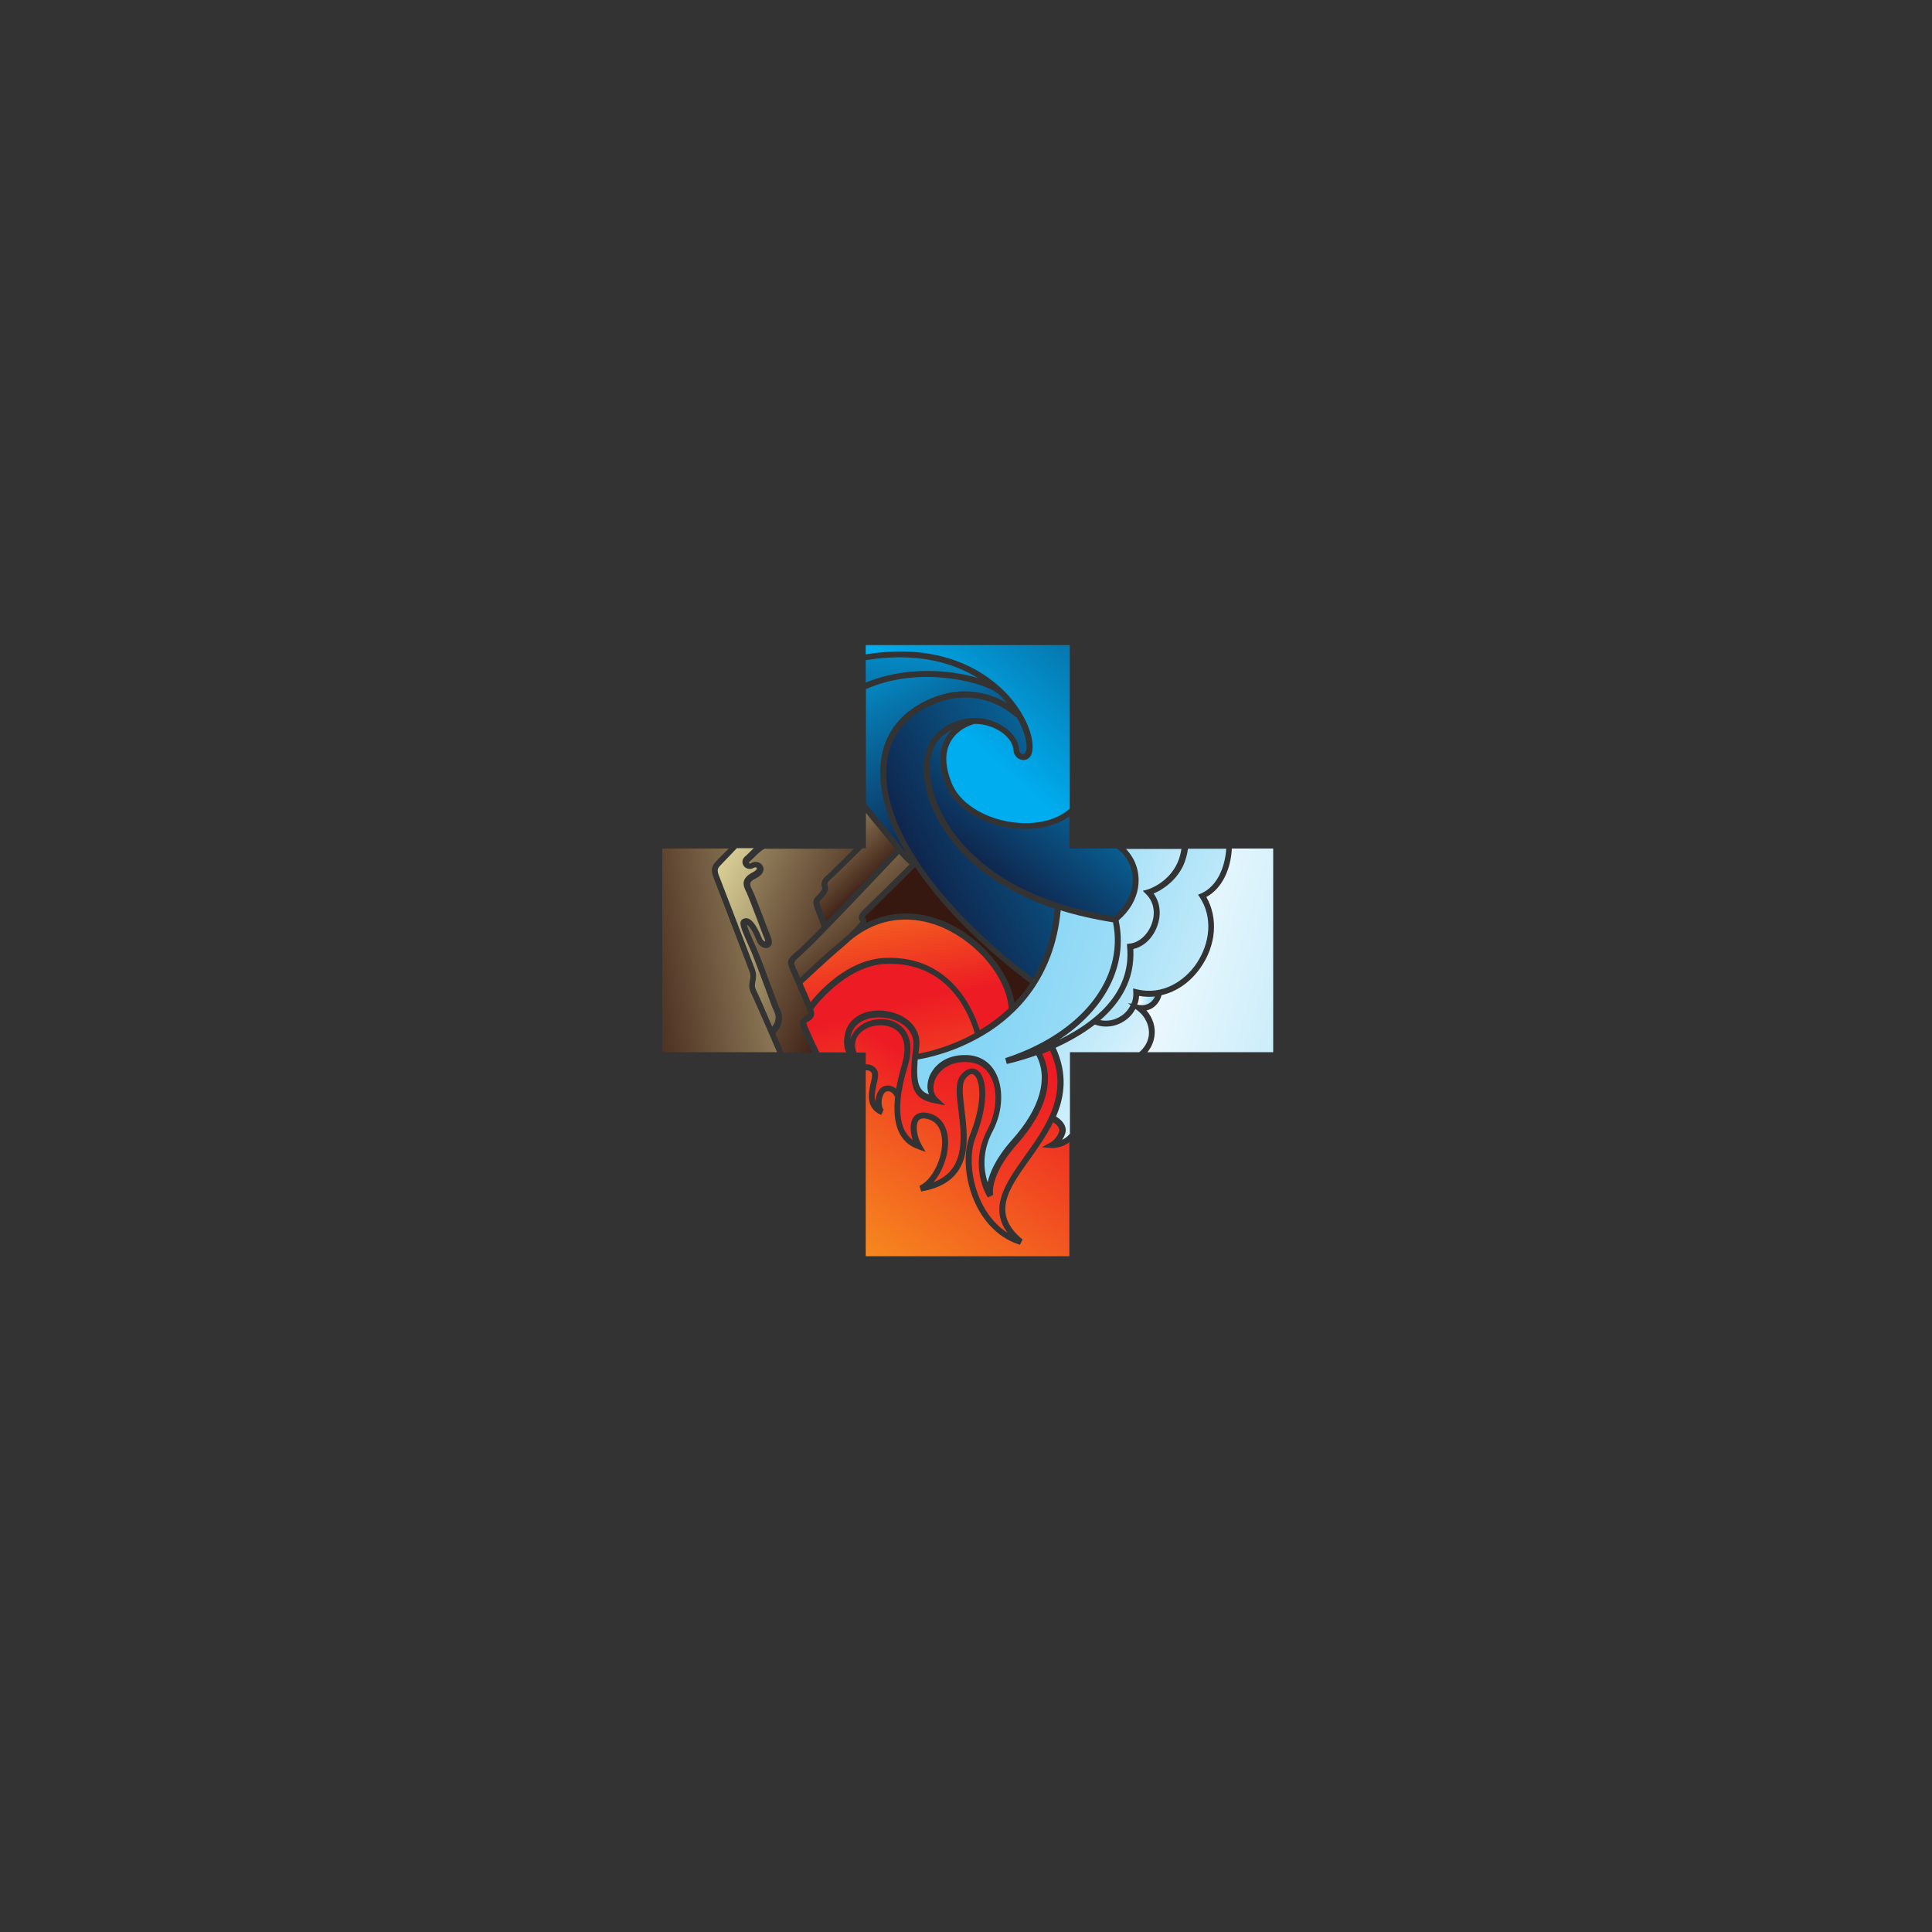<?xml version="1.0" encoding="utf-8"?>
<!-- Generator: Adobe Illustrator 19.2.0, SVG Export Plug-In . SVG Version: 6.00 Build 0)  -->
<svg version="1.1" id="Layer_1" xmlns="http://www.w3.org/2000/svg" xmlns:xlink="http://www.w3.org/1999/xlink" x="0px" y="0px"
	 viewBox="0 0 1000 1000" style="enable-background:new 0 0 1000 1000;" xml:space="preserve">
<rect x="0" y="0" width="1000" height="1000" fill="#333333" stroke="none"/>
<style type="text/css">
	.st0{fill:url(#SVGID_1_);}
	.st1{fill:url(#SVGID_2_);}
	.st2{fill:url(#SVGID_3_);}
	.st3{fill:url(#SVGID_4_);}
	.st4{fill:url(#SVGID_5_);}
	.st5{fill:url(#SVGID_6_);}
	.st6{fill:url(#SVGID_7_);}
	.st7{fill:url(#SVGID_8_);}
	.st8{fill:url(#SVGID_9_);}
	.st9{fill:url(#SVGID_10_);}
	.st10{fill:url(#SVGID_11_);}
	.st11{fill:url(#SVGID_12_);}
	.st12{fill:url(#SVGID_13_);}
	.st13{fill:url(#SVGID_14_);}
	.st14{fill:url(#SVGID_15_);}
	.st15{fill:url(#SVGID_16_);}
	.st16{fill:url(#SVGID_17_);}
	.st17{fill:url(#SVGID_18_);}
	.st18{fill:url(#SVGID_19_);}
	.st19{fill:url(#SVGID_20_);}
	.st20{fill:url(#SVGID_21_);}
	.st21{fill:url(#SVGID_22_);}
</style>
<g>
	
		<linearGradient id="SVGID_1_" gradientUnits="userSpaceOnUse" x1="47.327" y1="3610.379" x2="180.424" y2="3686.735" gradientTransform="matrix(1 0 0 1 290.566 -3157.803)">
		<stop  offset="0" style="stop-color:#FBF6B2"/>
		<stop  offset="1" style="stop-color:#371810"/>
	</linearGradient>
	<path class="st0" d="M372.1,448.8c-0.8,1.1-0.7,2.2-0.3,3.6c0.7,1.8,17.1,44.3,18.9,49.2c1,2.9,0.6,4.9,0.3,6.5
		c-0.3,1.5-0.5,2.6,0.3,4.3c1.6,3.2,4.8,10.7,8.2,18.6l0.2,0.4c3-4,1.5-6.9,0.6-8.8c-0.5-1-1.9-4.7-4.2-11.1
		c-2.5-6.7-5.6-15.1-7.4-19.3l-1.9-4.3c-3.3-7.4-4.6-10.5-2.6-12c0.9-0.6,1.9-0.8,2.9-0.5c0.9,0.3,3.6,1.1,7.4,10.6
		c0.3,0.8,1.2,1.3,1.6,1.3c0-0.3-0.1-0.8-0.5-1.8c-0.7-1.5-2-5.1-3.6-9.3c-2.1-5.5-4.7-12.4-5.6-14.3c-1.6-3.1-3.5-7,3.4-10.5
		c1.5-0.8,1.9-1.5,2-1.8c0-0.3-0.3-0.4-0.3-0.5c-0.3-0.2-0.8-0.3-1.2,0c-2.2,1.3-4.4,0.5-5.4-1c-1.1-1.6-0.7-3.7,0.9-4.9
		c0.6-0.5,1.4-1.3,2.2-2.1c0.7-0.7,1.4-1.4,2.2-2.1h-8.8C377.3,443.4,372.9,447.8,372.1,448.8z"/>
	
		<linearGradient id="SVGID_2_" gradientUnits="userSpaceOnUse" x1="6.121" y1="3592.669" x2="158.832" y2="3661.318" gradientTransform="matrix(1 0 0 1 290.566 -3157.803)">
		<stop  offset="0" style="stop-color:#FBF6B2"/>
		<stop  offset="1" style="stop-color:#371810"/>
	</linearGradient>
	<path class="st1" d="M415.5,534c-1.6-3.9-2.4-5.8,1.1-7.9c2.1-1.2,2.1-1.2,0.1-6.2c-1.6-3.9-3.8-9-5.4-12.6l-1.6-3.7l-0.5-1.1
		c-2.3-5.2-1.8-5.8,3.2-10.2l1.1-0.9c2.2-2,6.6-6.3,11.8-11.7L422,471c-1-2.8-1.8-4.8,0.4-6.9c2.7-2.7,3.2-3.8,3.1-4.2l0-0.1
		c-0.4-1.8-0.8-4,2-6.3c1.3-1.1,8.7-8.4,14.5-14.2h-46.2c-2,1-3.8,2.8-5.3,4.3c-0.9,0.9-1.8,1.8-2.6,2.4c-0.1,0.1-0.4,0.3-0.2,0.7
		c0.2,0.3,0.7,0.4,1.2,0c1.4-0.8,3-0.8,4.4,0c1.2,0.7,1.9,1.9,1.9,3.3c0,1-0.6,2.9-3.7,4.5c-4.2,2.1-3.6,3.2-2,6.4
		c1,2,3.5,8.7,5.8,14.6c1.5,3.9,2.9,7.7,3.5,9.1c0.9,2.2,1,3.9,0.1,5c-0.6,0.8-1.7,1.2-2.8,1.1c-1.7-0.2-3.5-1.6-4.2-3.3
		c-2.9-7.2-4.8-8.5-5.3-8.7c0.3,1.5,1.8,5,3.2,8.2l1.9,4.3c1.9,4.3,5,12.7,7.5,19.5c1.9,5.1,3.7,9.9,4.1,10.8
		c1.1,2.2,3.6,7.3-2,13.4l4.3,10h14.9c-1.1-2.1-2.7-5.6-4.8-10.5L415.5,534z"/>
	
		<linearGradient id="SVGID_3_" gradientUnits="userSpaceOnUse" x1="189.811" y1="3466.139" x2="178.522" y2="3597.495" gradientTransform="matrix(1 0 0 1 290.566 -3157.803)">
		<stop  offset="0" style="stop-color:#00ADEF"/>
		<stop  offset="1" style="stop-color:#10193E"/>
	</linearGradient>
	<path class="st2" d="M485.1,347.4c7.8,0.4,15.1,1.8,21,3.5c-12.2-7.5-30.9-13.6-58-9.2v11.6C461.5,347.8,475,346.9,485.1,347.4z"/>
	
		<linearGradient id="SVGID_4_" gradientUnits="userSpaceOnUse" x1="382.14" y1="3676.105" x2="240.532" y2="3630.954" gradientTransform="matrix(1 0 0 1 290.566 -3157.803)">
		<stop  offset="0" style="stop-color:#FFFFFF"/>
		<stop  offset="1" style="stop-color:#88D6F5"/>
	</linearGradient>
	<path class="st3" d="M579,476.4c5,23.4-7,46.1-30.9,61.8c17.9-8.7,37.6-23.8,35.3-48.1l-0.1-1.5l1.5-0.2c4.8-0.5,9.4-4.7,11.4-10.4
		c2-5.7,0.9-11.3-2.8-15l-1.9-1.9l2.5-0.7c0.1,0,10.7-3.2,15.5-13.9c1-2.2,1.6-4.6,2-7.1h-28.7c1.5,1.6,2.9,3.5,4,5.6
		C590.9,452.8,591.2,465.8,579,476.4z"/>
	
		<linearGradient id="SVGID_5_" gradientUnits="userSpaceOnUse" x1="302.534" y1="3511.304" x2="214.287" y2="3619.049" gradientTransform="matrix(1 0 0 1 290.566 -3157.803)">
		<stop  offset="0" style="stop-color:#00ADEF"/>
		<stop  offset="1" style="stop-color:#10193E"/>
	</linearGradient>
	<path class="st4" d="M553.6,422.5c-7.8,5.6-19.2,7.8-31.4,5.9c-15.6-2.5-28.1-10.9-32.5-21.9c-3.7-9.2-4-17.1-0.8-23.5
		c1.1-2.2,2.5-4,4.1-5.5c-2.1,1.1-4.1,2.5-6,4.2c-6,5.4-7.3,17.1-3.5,29.6c3.6,12,21.1,51.8,93.1,63c11.3-9.5,11.2-21.1,7.5-28.1
		c-1.3-2.6-3.4-5.1-6-7h-24.6V422.5z"/>
	
		<linearGradient id="SVGID_6_" gradientUnits="userSpaceOnUse" x1="505.9" y1="3777.363" x2="224.736" y2="3694.246" gradientTransform="matrix(1 0 0 1 290.566 -3157.803)">
		<stop  offset="0" style="stop-color:#FFFFFF"/>
		<stop  offset="1" style="stop-color:#88D6F5"/>
	</linearGradient>
	<path class="st5" d="M576.1,477.4c-10-1.6-19-3.7-27.1-6.2c-3.3,35.3-23.2,54.5-39.5,64.3c-15.7,9.5-30.7,12.3-34.5,12.9
		c-1,12.1,0.6,16.2,5.8,18.1c-1.1-2.8-1-6.1,0.3-9.4c2.3-5.6,8.5-11.4,19.3-11c6.4,0.2,11.5,3.2,14.6,8.6c4.7,8.1,4.2,20.5-1.2,30.8
		c-5.9,11.1-4.5,20.8-2.6,26.5c1.1-5,4.2-12.6,12.8-22.2c14.4-16.2,18.7-31.6,12.4-43.6c-8.7,3.1-15.1,4.5-15.3,4.5l-0.8-3
		C559.8,534.8,582,506.6,576.1,477.4z"/>
	
		<linearGradient id="SVGID_7_" gradientUnits="userSpaceOnUse" x1="433.525" y1="3690.624" x2="242.667" y2="3613.665" gradientTransform="matrix(1 0 0 1 290.566 -3157.803)">
		<stop  offset="0" style="stop-color:#FFFFFF"/>
		<stop  offset="1" style="stop-color:#88D6F5"/>
	</linearGradient>
	<path class="st6" d="M597.1,462.5c3.3,4.5,4.1,10.5,2,16.5c-2.2,6.4-7,11-12.5,12.2c0.9,15.8-6.7,27.8-17.1,36.8
		c3.7,0.8,7.6,0,10.9-2.2c2.1-1.4,3.7-3.3,4.8-5.5l-1.3-1l1.7,0.2c0.8-1.8,1.1-3.8,1-5.8l-0.1-2.1l2,0.5
		c13.6,3.2,24.6-4.6,30.4-12.8c7.8-11.2,8.7-24.8,2.2-34.7l-1-1.5l1.7-0.7c8.4-3.8,12.3-13.8,12.9-23.1h-19.8
		c-0.4,3-1.2,5.8-2.3,8.4C608.4,456.7,600.8,460.9,597.1,462.5z"/>
	
		<linearGradient id="SVGID_8_" gradientUnits="userSpaceOnUse" x1="323.77" y1="3745.959" x2="210.891" y2="3666.942" gradientTransform="matrix(1 0 0 1 290.566 -3157.803)">
		<stop  offset="0" style="stop-color:#FFFFFF"/>
		<stop  offset="1" style="stop-color:#88D6F5"/>
	</linearGradient>
	<path class="st7" d="M588.7,523l-1-0.8c-1.3,2.4-3.1,4.5-5.5,6.1c-4.6,3.2-10.4,3.9-15.5,2c-6.4,5-13.6,8.9-20.3,12
		c6.2,13.5,4.7,25.1,0.2,35.6c2.8,1.7,5.9,4.8,4.8,8.6c-0.4,1.4-1,2.5-1.7,3.5c1.3-0.6,2.8-1.6,4.1-3.2v-42.2h35.9
		c2.7-2.3,4.4-5.2,4.9-8.5C595.2,531.3,593,526.2,588.7,523z"/>
	
		<linearGradient id="SVGID_9_" gradientUnits="userSpaceOnUse" x1="157.011" y1="3909.764" x2="204.213" y2="3703.51" gradientTransform="matrix(1 0 0 1 290.566 -3157.803)">
		<stop  offset="0" style="stop-color:#F7931D"/>
		<stop  offset="1" style="stop-color:#ED1C24"/>
	</linearGradient>
	<path class="st8" d="M464.3,529.6c3.1,1.8,10,7.6,5.5,22.3c-4.3,14-6.9,31.2,2.6,38.1c-1.4-4.4-1.6-9.3,0.7-12
		c1.3-1.6,3.8-3.1,8.7-1.5c5.4,1.8,8.5,6.6,8.9,13.5c0.4,7.7-2.8,16.3-7.5,21.9c16.7-6.4,14.6-23.3,12.9-37.1
		c-1-7.7-1.8-14.3,0.9-17.9c2.6-3.5,5.7-4.7,8.4-3.3c5.3,2.9,7,16.2-0.4,35c-3.6,9-2.4,22.5,2.9,33.6c2.5,5.2,6.8,11.6,13.6,15.9
		c-9.9-13.2-0.7-26.2,9-39.8c10.9-15.3,23.2-32.5,13-54.5c-1.4,0.6-2.8,1.1-4.1,1.7c6.7,13.2,2.2,29.7-13,46.8
		c-14.5,16.3-12.4,26.1-12.3,26.2l-2.8,1.3c-0.4-0.6-10.3-16-0.1-35.3c4.9-9.3,5.4-20.7,1.3-27.8c-2.6-4.4-6.7-6.9-12.1-7
		c-9.2-0.3-14.5,4.5-16.4,9.1c-1.5,3.7-1,7.5,1.3,9.6l4,3.7l-5.3-1c-12.5-2.3-13.8-9.6-11.3-29.1c1.1-8.7-6.3-13.9-14.1-15.1
		c-7.7-1.2-16.7,1.2-18.3,9.6c-0.1,0.3-0.1,0.6-0.1,1c0.5-1.5,1.4-3,2.6-4.3C447.9,527.2,457.8,525.8,464.3,529.6z"/>
	
		<linearGradient id="SVGID_10_" gradientUnits="userSpaceOnUse" x1="106.787" y1="3794.76" x2="169.384" y2="3698.3" gradientTransform="matrix(1 0 0 1 290.566 -3157.803)">
		<stop  offset="0" style="stop-color:#F7931D"/>
		<stop  offset="1" style="stop-color:#ED1C24"/>
	</linearGradient>
	<path class="st9" d="M448.1,550.9c2.1-0.1,4.4,0.6,5.8,3c1.1,1.8,0.5,4.4-0.2,7.3c-0.8,3.6-1.3,6.6-0.6,9c0-0.4,0-0.7,0.1-1.1
		c0.5-3.8,2.4-6.5,5-7.1c2.3-0.5,4.2,0.3,5.6,1.6c0.7-3.8,1.7-8,3-12.5c2.7-9,1.3-15.6-4.1-18.7c-5.3-3.1-13.6-1.9-17.7,2.5
		c-2.5,2.7-3.1,6.1-1.7,9.9h4.8V550.9z"/>
	
		<linearGradient id="SVGID_11_" gradientUnits="userSpaceOnUse" x1="208.662" y1="3629.589" x2="23.733" y2="3659.011" gradientTransform="matrix(1 0 0 1 290.566 -3157.803)">
		<stop  offset="0" style="stop-color:#FBF6B2"/>
		<stop  offset="1" style="stop-color:#371810"/>
	</linearGradient>
	<path class="st10" d="M388.7,513.9c-1.3-2.6-0.9-4.6-0.6-6.3c0.3-1.5,0.6-2.8-0.2-4.9c-1.8-4.9-18.7-48.7-18.9-49.3
		c-0.4-1.2-1.3-3.9,0.7-6.5c0.8-1,4.2-4.5,7.5-7.7h-34.4v105.4h59.4l-5.3-12.3C393.4,524.5,390.2,517,388.7,513.9z"/>
	
		<linearGradient id="SVGID_12_" gradientUnits="userSpaceOnUse" x1="207.555" y1="3537.066" x2="334.797" y2="3393.405" gradientTransform="matrix(1 0 0 1 290.566 -3157.803)">
		<stop  offset="0" style="stop-color:#00ADEF"/>
		<stop  offset="1" style="stop-color:#10193E"/>
	</linearGradient>
	<path class="st11" d="M523.9,362.3c9.5,11.7,12.1,23.4,9.8,28.5c-0.9,1.9-2.8,2.9-4.9,2.5c-2.4-0.5-4.1-2.6-4.3-5.2
		c-0.2-4.4-4.5-9.1-10.7-11.6c-3.2-1.3-6.5-1.9-9.8-1.8c0,0-0.1,0.1-0.1,0.1l-0.2,0.1c-0.1,0-8.3,2.2-12,9.6
		c-2.8,5.5-2.5,12.5,0.9,20.9c4,9.9,15.8,17.7,30.2,20c12.4,2,23.8-0.6,30.9-6.8v-84.7H448.1v4.8C493,331.4,515.8,352.4,523.9,362.3
		z"/>
	
		<linearGradient id="SVGID_13_" gradientUnits="userSpaceOnUse" x1="298.087" y1="3675.711" x2="307.281" y2="3675.711" gradientTransform="matrix(1 0 0 1 290.566 -3157.803)">
		<stop  offset="0" style="stop-color:#FFFFFF"/>
		<stop  offset="1" style="stop-color:#88D6F5"/>
	</linearGradient>
	<path class="st12" d="M589.6,515.5c-0.1,1.6-0.4,3.1-1,4.5l1.2,0.2c2.2,0.3,4.1-0.2,5.7-1.4c1.1-0.9,1.9-2,2.3-3
		C595.1,516,592.4,516,589.6,515.5z"/>
	
		<linearGradient id="SVGID_14_" gradientUnits="userSpaceOnUse" x1="163.566" y1="3828.217" x2="247.71" y2="3705.079" gradientTransform="matrix(1 0 0 1 290.566 -3157.803)">
		<stop  offset="0" style="stop-color:#F7931D"/>
		<stop  offset="1" style="stop-color:#ED1C24"/>
	</linearGradient>
	<path class="st13" d="M544.4,594.2l-5.1-0.4l4.5-2.5c0,0,3.3-1.9,4.4-5.6c0.6-2-1.5-3.8-3.1-4.8c-3.4,6.8-7.8,13.1-12.1,19.1
		c-11.2,15.7-20,28.1-3.7,41.6l-1.4,2.7c-9.7-3-17.8-10.4-22.8-20.9c-5.7-11.8-6.9-26.3-3-36.1c7.4-18.6,4.8-29.4,1.8-31.1
		c-1.7-1-3.7,1.3-4.4,2.4c-1.9,2.6-1.1,9-0.3,15.7c2,15.9,4.7,37.8-22.4,42.4l-0.9-2.9c6.6-3,12.2-14.3,11.7-23.7
		c-0.2-3.9-1.5-8.9-6.8-10.7c-2.5-0.8-4.3-0.7-5.3,0.5c-1.8,2.2-1.1,8.2,1.5,12.7l2.1,3.6l-3.9-1.4c-9.5-3.3-13.5-12.5-11.9-27
		c-0.5-1.1-1.9-3.4-4.3-2.9c-1.4,0.3-2.3,2.4-2.6,4.4c-0.3,2.7,0.4,4.6,1,5l-1.3,2.8c0,0,0,0-0.1,0l0,0c0,0,0,0,0,0
		c-8.2-3.7-6.4-11.5-5.3-16.6c0.5-2,1-4.3,0.5-5.1c-0.7-1.2-2-1.5-3.1-1.4v96.2h105.4v-59C549.2,594.5,544.5,594.2,544.4,594.2z"/>
	
		<linearGradient id="SVGID_15_" gradientUnits="userSpaceOnUse" x1="199.277" y1="3798.507" x2="167.466" y2="3679.474" gradientTransform="matrix(1 0 0 1 290.566 -3157.803)">
		<stop  offset="0" style="stop-color:#F7931D"/>
		<stop  offset="1" style="stop-color:#ED1C24"/>
	</linearGradient>
	<path class="st14" d="M437.3,535.4c1.9-9.9,12.4-13.6,21.8-12c9,1.4,18,7.9,16.7,18.6c-0.2,1.2-0.3,2.3-0.4,3.4
		c4.2-0.8,16.2-3.4,29.1-10.6c-2.1-7.6-12.2-37.1-45.9-35.9c-21.3,0.8-37.5,23.1-37.6,23.3l-0.1-0.1c1.1,3.5,0.5,4.9-2.6,6.7
		c-0.8,0.4-0.9,0.6-0.9,0.7c-0.1,0.4,0.5,1.9,1.2,3.3l0.1,0.2c2.6,6.2,4.6,10.1,5.4,11.7h13.9C436.9,542.4,436.5,539.4,437.3,535.4z
		"/>
	
		<linearGradient id="SVGID_16_" gradientUnits="userSpaceOnUse" x1="278.8" y1="3633.096" x2="510.708" y2="3700.822" gradientTransform="matrix(1 0 0 1 290.566 -3157.803)">
		<stop  offset="0" style="stop-color:#FFFFFF"/>
		<stop  offset="1" style="stop-color:#88D6F5"/>
	</linearGradient>
	<path class="st15" d="M637.6,439.2c-0.5,9.9-4.5,20.3-13.2,25.1c6.2,10.9,5.1,25.1-3.1,36.7c-5.2,7.4-12.3,12.3-20.1,14.1
		c-0.5,2.2-1.9,4.5-3.8,6c-1.2,1-2.6,1.6-4,1.9c3.3,3.8,4.9,8.7,4.1,13.6c-0.5,3-1.7,5.7-3.6,8H659V439.2H637.6z"/>
	
		<linearGradient id="SVGID_17_" gradientUnits="userSpaceOnUse" x1="105.023" y1="3561.785" x2="159.663" y2="3619.928" gradientTransform="matrix(1 0 0 1 290.566 -3157.803)">
		<stop  offset="0" style="stop-color:#FBF6B2"/>
		<stop  offset="1" style="stop-color:#371810"/>
	</linearGradient>
	<path class="st16" d="M428.5,459.1l0,0.1c0.5,2.4-1.7,4.8-3.9,7c-0.6,0.6-0.7,0.7,0.4,3.6l2.7,7.2c14.8-15.2,34.6-36.3,34.9-36.6
		c0.5-0.5,0.8-0.9-0.1-2.1c-0.6-0.8-7.9-9.7-14.3-17.5v16.5l0,0l0,0v1.8h-1.8c-4.4,4.4-15.2,15.1-16.9,16.5
		C428,456.9,428.2,457.5,428.5,459.1z"/>
	
		<linearGradient id="SVGID_18_" gradientUnits="userSpaceOnUse" x1="349.571" y1="3522.552" x2="172.047" y2="3617.983" gradientTransform="matrix(1 0 0 1 290.566 -3157.803)">
		<stop  offset="0" style="stop-color:#00ADEF"/>
		<stop  offset="1" style="stop-color:#10193E"/>
	</linearGradient>
	<path class="st17" d="M514.9,373.7c7.3,3,12.3,8.7,12.6,14.3c0.1,1.4,0.9,2.2,1.8,2.3c0.5,0.1,1.1,0,1.5-0.8
		c1.4-2.9,0.2-10.3-4.8-18.6l-0.3,0.3c-0.8-0.8-20.4-19.6-48-4c-11.5,6.5-18.1,16.8-18.9,29.8c-2,31,26.3,71.8,75.9,109.4
		c5.8-9.6,10-21.4,11.2-36c-48.9-16.3-62.3-47.5-65.5-58c-4.2-13.7-2.4-26.6,4.4-32.8C493.4,371.7,504.7,369.5,514.9,373.7z"/>
	
		<linearGradient id="SVGID_19_" gradientUnits="userSpaceOnUse" x1="161.645" y1="3595.841" x2="179.22" y2="3677.125" gradientTransform="matrix(1 0 0 1 290.566 -3157.803)">
		<stop  offset="0" style="stop-color:#F7931D"/>
		<stop  offset="1" style="stop-color:#ED1C24"/>
	</linearGradient>
	<path class="st18" d="M434,492.1c-4.9,4.1-16.3,14.8-18.6,16.9c1.4,3.2,3,6.7,4.1,9.7c0,0,0,0.1,0,0.1c4.3-5.4,19.2-22.3,38.8-23
		c34.4-1.3,46,28.2,48.8,37.4c5-3,10.2-6.7,15-11.3c-1.1-15.8-16-34-34.4-41.9c-9.8-4.2-28.6-8.7-47.3,6.5
		C438.2,488.6,435.9,490.5,434,492.1z"/>
	
		<linearGradient id="SVGID_20_" gradientUnits="userSpaceOnUse" x1="-51.84" y1="3557.38" x2="163.46" y2="3627.133" gradientTransform="matrix(1 0 0 1 290.566 -3157.803)">
		<stop  offset="0" style="stop-color:#FBF6B2"/>
		<stop  offset="1" style="stop-color:#371810"/>
	</linearGradient>
	<path class="st19" d="M447.5,474.9c0,0,0.1,0.2,0.4,0.6c0.3,0.4,0.5,1,0.5,1.5c0,0.2-0.1,0.5-0.2,0.8c12.7-6.4,26.8-6.7,40.9-0.7
		c18.4,7.9,33.5,25.7,36,42c2.9-3,5.6-6.4,8.1-10.2c-26-19.7-46.3-40.3-59.5-60.1c-5.1,5.1-20.7,20.5-23.7,23.3
		C447.7,474.1,447.5,474.8,447.5,474.9z"/>
	
		<linearGradient id="SVGID_21_" gradientUnits="userSpaceOnUse" x1="85.985" y1="3554.564" x2="170.749" y2="3657.541" gradientTransform="matrix(1 0 0 1 290.566 -3157.803)">
		<stop  offset="0" style="stop-color:#FBF6B2"/>
		<stop  offset="1" style="stop-color:#371810"/>
	</linearGradient>
	<path class="st20" d="M465.3,442c-0.2,0.2-0.4,0.4-0.5,0.6c-1.7,1.8-40.7,43.3-49.3,51l-1.1,1c-3.8,3.4-3.8,3.4-2.4,6.7l0.5,1.1
		l1.6,3.7c0,0,0,0,0,0c3.4-3.2,13.3-12.5,18-16.3c1.4-1.2,2.7-2.3,4-3.4l0-0.1c0.7-0.6,1.3-1.1,2-1.7c4-3.6,6.6-6.4,7.2-7.6
		c-1.7-2.4-0.5-4.3,2.6-7.1c2.9-2.7,17.2-16.8,22.9-22.5C469.4,446.3,467.2,444.1,465.3,442z"/>
	
		<linearGradient id="SVGID_22_" gradientUnits="userSpaceOnUse" x1="155.774" y1="3473.776" x2="218.103" y2="3593.981" gradientTransform="matrix(1 0 0 1 290.566 -3157.803)">
		<stop  offset="0" style="stop-color:#00ADEF"/>
		<stop  offset="1" style="stop-color:#10193E"/>
	</linearGradient>
	<path class="st21" d="M516.3,358.7l-0.1,0.1c-5.6-4.9-38.8-15-68-2.1v59.2c5.6,6.8,16,19.5,16.7,20.5c0.2,0.3,0.4,0.6,0.5,0.8
		c1.1,1.3,2.2,2.6,3.3,3.9c-9.3-15.9-13.9-31-13-44.5c0.9-14.1,8-25.3,20.5-32.3c20.1-11.3,36.5-5.4,45.1-0.3
		C520.1,362.6,518.4,360.7,516.3,358.7z"/>
</g>
</svg>
